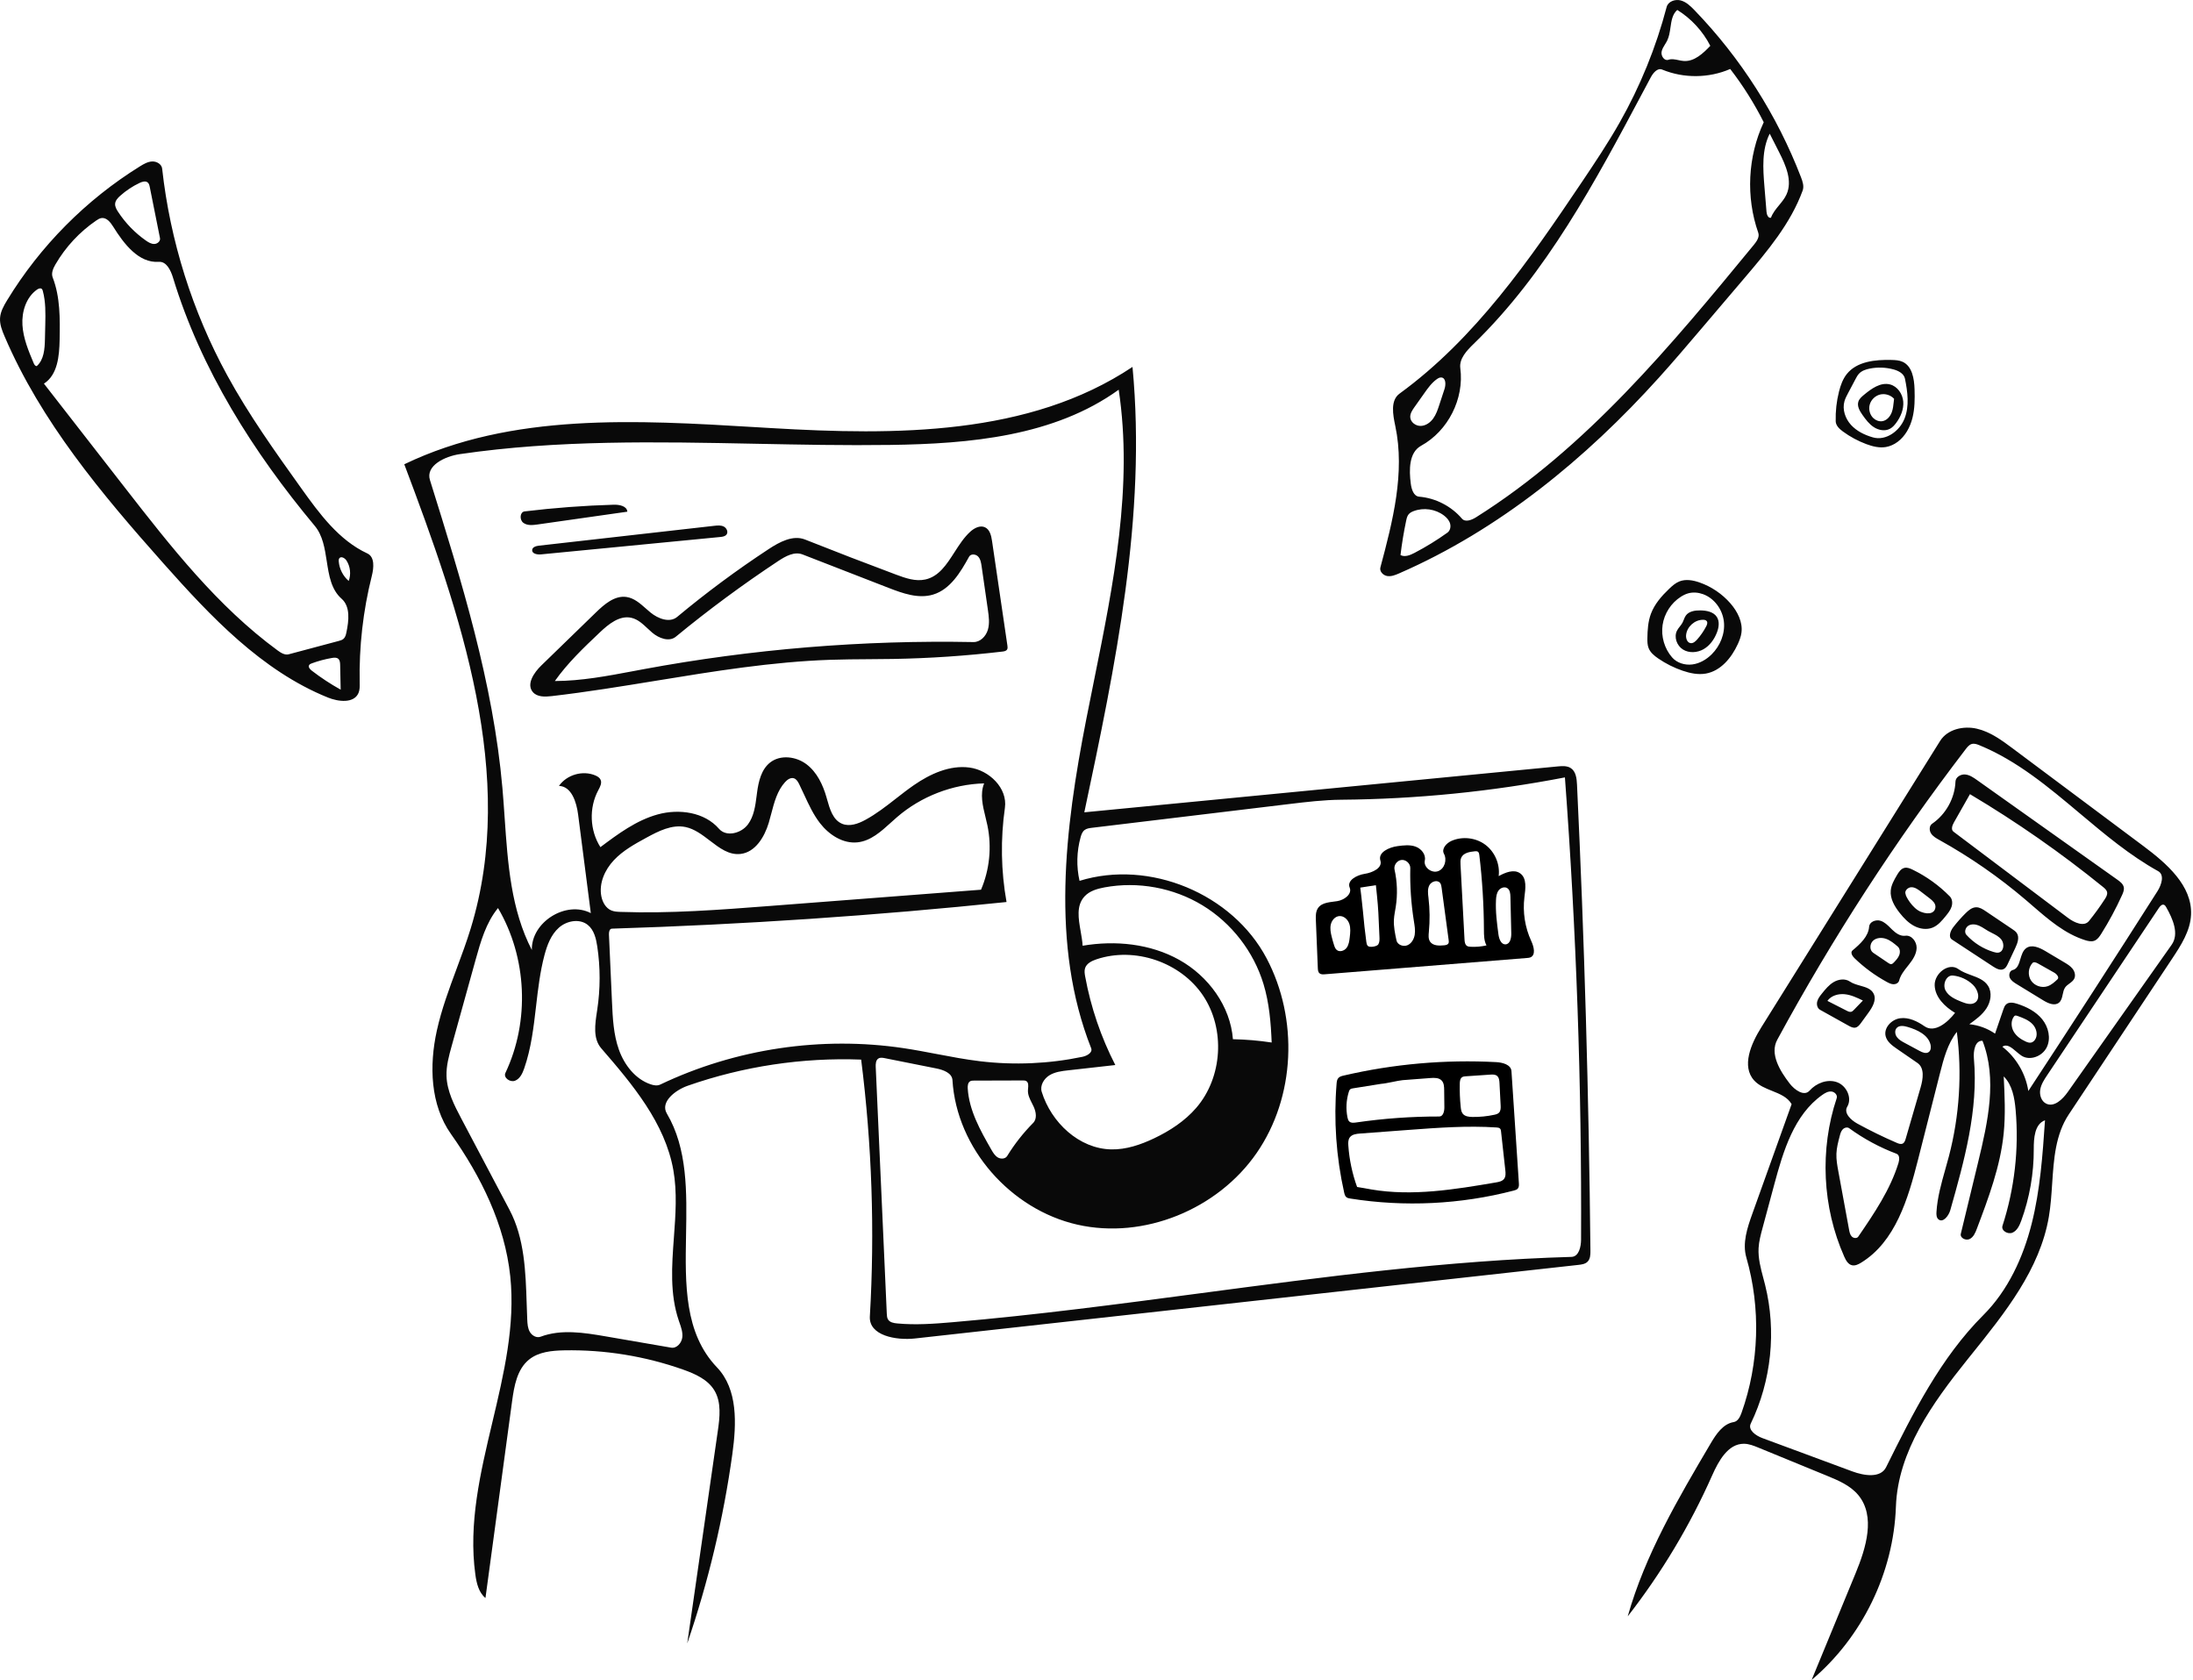 <svg viewBox="0 0 560 429" fill="none" xmlns="http://www.w3.org/2000/svg">
<path fill-rule="evenodd" clip-rule="evenodd" d="M370.69 214.687C373.472 213.483 376.885 213.886 379.31 215.705C381.735 217.524 383.077 220.688 382.699 223.696C384.404 222.775 386.565 221.867 388.156 222.974C389.952 224.223 389.542 226.914 389.272 229.085C388.801 232.879 389.412 236.801 391.016 240.271C391.678 241.705 392.247 243.88 390.778 244.458C390.53 244.556 390.259 244.578 389.993 244.599C372.764 245.988 355.534 247.377 338.304 248.765C337.832 248.803 337.302 248.824 336.945 248.512C336.58 248.195 336.535 247.654 336.515 247.171C336.35 243.118 336.185 239.065 336.019 235.013C335.975 233.926 335.954 232.753 336.568 231.855C337.584 230.369 339.713 230.373 341.491 230.088C343.268 229.804 345.337 228.303 344.653 226.638C343.89 224.781 346.49 223.425 348.474 223.122C350.459 222.82 353.091 221.638 352.49 219.722C351.833 217.63 354.712 216.332 356.886 216.043C358.42 215.839 360.024 215.642 361.479 216.169C362.934 216.695 364.164 218.193 363.836 219.705C363.461 221.436 365.569 223.049 367.232 222.437C368.894 221.826 369.568 219.554 368.726 217.995C368.039 216.722 369.363 215.261 370.69 214.687ZM379.588 241.393C378.943 240.199 378.938 238.776 378.933 237.419C378.905 231.044 378.514 224.672 377.76 218.342C377.722 218.023 377.662 217.666 377.4 217.479C377.175 217.317 376.872 217.336 376.596 217.362C375.249 217.488 373.654 217.785 373.123 219.028C372.896 219.558 372.922 220.158 372.953 220.734C373.295 227.122 373.636 233.511 373.977 239.899C374.009 240.494 374.088 241.177 374.583 241.51C374.852 241.691 375.191 241.725 375.516 241.743C376.88 241.817 378.255 241.699 379.588 241.393ZM356.413 231.571C356.246 232.635 356.012 233.692 355.949 234.767C355.845 236.565 356.223 238.351 356.6 240.112C356.841 241.241 358.3 241.797 359.37 241.361C360.439 240.926 361.085 239.785 361.263 238.644C361.44 237.504 361.232 236.343 361.05 235.203C360.336 230.724 360.027 226.181 360.128 221.647C360.153 220.499 359.034 219.463 357.892 219.576C356.75 219.689 355.856 220.925 356.107 222.045C356.804 225.164 356.908 228.414 356.413 231.571ZM367.745 225.452C367.073 224.573 365.534 225.041 365.009 226.016C364.485 226.991 364.646 228.174 364.776 229.273C365.115 232.144 365.147 235.051 364.872 237.929C364.791 238.777 364.701 239.703 365.169 240.415C365.89 241.51 367.47 241.5 368.775 241.368C369.183 241.326 369.654 241.247 369.859 240.891C370.002 240.644 369.969 240.336 369.93 240.053C369.329 235.588 368.727 231.123 368.126 226.658C368.069 226.235 368.004 225.792 367.745 225.452ZM382.669 227.371C382.163 228.061 382.057 228.96 382.013 229.814C381.862 232.745 382.25 235.674 382.638 238.582C382.79 239.728 383.314 241.201 384.468 241.123C385.637 241.044 385.942 239.48 385.915 238.309C385.843 235.206 385.771 232.103 385.699 229.001C385.68 228.185 385.594 227.24 384.917 226.785C384.207 226.307 383.176 226.681 382.669 227.371ZM347.353 226.638C347.353 226.638 347.866 230.687 348.045 232.75C348.27 235.341 348.556 237.925 348.904 240.502C348.955 240.876 349.022 241.281 349.298 241.539C349.777 241.985 351.623 241.688 351.963 241.129C352.303 240.57 352.284 239.872 352.254 239.218C352.161 237.15 352.067 235.082 351.973 233.014C351.873 230.797 351.346 226.016 351.346 226.016M340.656 241.3C340.804 241.764 340.978 242.249 341.353 242.56C342.085 243.165 343.272 242.79 343.849 242.036C344.426 241.281 344.556 240.287 344.666 239.343C344.802 238.186 344.932 236.982 344.558 235.879C344.183 234.775 343.145 233.804 341.984 233.906C340.916 234.001 340.089 234.976 339.84 236.019C339.59 237.062 339.8 238.156 340.06 239.196C340.236 239.903 340.435 240.605 340.656 241.3Z" fill="black"/>
<path fill-rule="evenodd" clip-rule="evenodd" d="M432.702 2.604C444.496 14.813 453.805 29.413 459.899 45.257C460.317 46.345 460.723 47.553 460.324 48.649C457.25 57.083 451.317 64.115 445.499 70.952L434.348 84.058C430.799 88.229 427.25 92.401 423.581 96.466C404.903 117.168 382.833 135.269 357.271 146.407C356.307 146.827 355.272 147.247 354.233 147.079C353.194 146.911 352.221 145.902 352.493 144.886C355.653 133.072 358.833 120.721 356.298 108.759C355.686 105.873 355.004 102.24 357.388 100.503C376.694 86.446 390.593 66.352 403.913 46.531C407.263 41.547 410.603 36.549 413.567 31.327C418.83 22.055 422.883 12.097 425.591 1.785C425.963 0.37 427.749 -0.267 429.164 0.104C430.58 0.475 431.685 1.551 432.702 2.604ZM424.448 17.766C423.249 17.27 422.144 18.611 421.533 19.755C420.872 20.994 420.212 22.234 419.551 23.476C407.331 46.429 394.924 69.734 376.302 87.813C374.543 89.521 372.576 91.585 372.9 94.016C373.94 101.807 369.78 110.035 362.889 113.818C359.761 115.535 359.798 119.967 360.256 123.506C360.44 124.923 360.975 126.699 362.399 126.819C366.575 127.171 370.582 129.226 373.304 132.413C374.163 133.418 375.791 132.79 376.91 132.086C405.081 114.376 426.727 88.216 447.861 62.514C448.59 61.627 449.366 60.51 448.986 59.427C445.788 50.316 446.3 39.963 450.383 31.213C447.974 26.42 445.103 21.859 441.823 17.615C436.365 19.984 429.946 20.04 424.448 17.766ZM357.628 141.728C358.739 142.31 360.084 141.757 361.196 141.177C364.118 139.652 366.932 137.92 369.611 136C370.319 135.493 370.53 134.48 370.28 133.645C370.03 132.811 369.403 132.139 368.709 131.612C366.543 129.968 363.515 129.536 360.975 130.508C360.506 130.687 360.04 130.922 359.717 131.306C359.338 131.756 359.2 132.356 359.078 132.931C358.464 135.84 357.98 138.776 357.628 141.728ZM436.74 11.699C434.826 7.957 431.874 4.751 428.301 2.536C427.058 3.632 426.816 5.297 426.57 6.994V6.994C426.401 8.159 426.23 9.339 425.731 10.361C425.569 10.693 425.37 11.012 425.172 11.329C424.795 11.934 424.42 12.536 424.298 13.23C424.114 14.289 425.01 15.618 426.027 15.268C426.853 14.983 427.719 15.166 428.593 15.35C429.054 15.448 429.517 15.546 429.977 15.575C432.66 15.748 434.886 13.646 436.74 11.699ZM451.911 34.132C449.861 38.211 450.185 43.028 450.558 47.578L451.093 54.103C451.152 54.821 451.542 55.789 452.234 55.59C452.663 54.389 453.481 53.397 454.301 52.403C455.019 51.533 455.738 50.662 456.2 49.645C457.766 46.204 456.028 42.238 454.316 38.867L451.911 34.132ZM360.12 106.555C360.206 107.831 361.532 108.787 362.81 108.751C364.089 108.715 365.24 107.888 365.987 106.849C366.735 105.811 367.145 104.574 367.544 103.359L368.862 99.346C369.23 98.227 369.252 96.516 368.082 96.384C367.66 96.337 367.256 96.561 366.91 96.807C365.598 97.739 364.643 99.079 363.713 100.392L361.18 103.97C360.631 104.746 360.057 105.606 360.12 106.555ZM58.026 95.843C49.128 79.55 43.447 61.508 41.406 43.057C41.28 41.922 40.029 41.187 38.888 41.227C37.748 41.266 36.712 41.869 35.742 42.47C21.967 51.011 10.242 62.831 1.814 76.674C0.961 78.075 0.12 79.563 0.012 81.2C-0.094 82.807 0.52 84.365 1.152 85.846C10.449 107.628 25.953 126.103 41.691 143.8C53.812 157.431 66.788 171.228 83.69 178.089C86.421 179.198 90.389 179.65 91.547 176.939C91.884 176.15 91.866 175.263 91.849 174.404L91.848 174.372C91.662 165.181 92.706 155.967 94.945 147.051C95.463 144.989 95.732 142.207 93.802 141.312C86.545 137.949 81.572 131.168 76.921 124.661C70.237 115.31 63.536 105.93 58.026 95.843ZM73.735 167.06C72.735 167.327 71.737 166.696 70.902 166.085C55.52 154.814 43.599 139.56 31.887 124.512L11.218 97.954C14.707 95.732 15.149 90.904 15.226 86.769C15.324 81.393 15.396 75.858 13.455 70.845C13.023 69.73 13.585 68.495 14.187 67.463C16.767 63.035 20.346 59.192 24.58 56.304C24.99 56.024 25.424 55.746 25.915 55.677C27.212 55.494 28.207 56.755 28.9 57.866C31.636 62.254 35.397 67.217 40.556 66.856C42.52 66.718 43.61 69.032 44.183 70.916C51.309 94.344 64.689 115.475 80.38 134.275C82.419 136.718 82.93 140.015 83.437 143.283C84.002 146.926 84.562 150.532 87.227 152.875C89.503 154.875 89.081 158.467 88.467 161.434C88.341 162.041 88.191 162.692 87.73 163.106C87.388 163.414 86.925 163.542 86.48 163.661L73.735 167.06ZM37.268 61.429C34.446 59.457 32.008 56.937 30.131 54.052C29.725 53.428 29.331 52.728 29.402 51.987C29.48 51.181 30.086 50.536 30.689 49.996C32.179 48.663 33.863 47.546 35.671 46.693C36.333 46.381 37.188 46.127 37.739 46.61C38.062 46.895 38.165 47.349 38.249 47.772L40.855 60.807C41.01 61.578 40.201 62.272 39.416 62.294C38.63 62.317 37.912 61.879 37.268 61.429ZM11.475 86.641C11.42 89.093 11.233 91.844 9.395 93.468C9.011 93.514 8.755 93.092 8.605 92.735C7.281 89.601 5.939 86.392 5.73 82.996C5.522 79.601 6.66 75.924 9.435 73.955C9.81 73.689 10.361 73.469 10.692 73.788C10.825 73.917 10.882 74.103 10.931 74.282C11.685 77.053 11.626 79.972 11.561 82.844L11.475 86.641ZM86.356 168.196C86.802 168.561 86.849 169.213 86.861 169.789L86.993 176.091C84.408 174.658 81.931 173.029 79.591 171.223C79.148 170.88 78.66 170.326 78.932 169.836C79.067 169.593 79.347 169.476 79.608 169.379C81.28 168.763 83.01 168.3 84.767 167.999C85.311 167.906 85.929 167.847 86.356 168.196ZM86.505 143.372C86.481 143.087 86.481 142.777 86.65 142.547C87.097 141.94 88.066 142.489 88.475 143.122C89.461 144.645 89.679 146.64 89.045 148.34C87.596 147.098 86.663 145.273 86.505 143.372ZM471.582 95.518C474.159 92.273 478.856 91.806 482.998 91.907C483.966 91.931 484.962 91.978 485.843 92.379C488.294 93.496 488.814 96.699 488.897 99.391C488.972 101.84 488.958 104.321 488.363 106.699C487.768 109.076 486.536 111.366 484.567 112.825C483.682 113.481 482.656 113.958 481.569 114.14C479.891 114.422 478.173 113.99 476.577 113.397C474.451 112.605 472.435 111.519 470.605 110.178C469.711 109.523 468.788 108.666 468.759 107.558C468.693 105.003 468.979 102.439 469.607 99.962C470.008 98.379 470.566 96.797 471.582 95.518ZM478.264 111.68C481.572 112.63 485.091 110.07 486.345 106.865C487.598 103.659 487.134 100.059 486.445 96.687C486.181 95.392 484.797 94.669 483.522 94.323C481.548 93.787 479.449 93.716 477.442 94.117C476.446 94.316 475.427 94.657 474.728 95.395C474.346 95.797 474.083 96.293 473.824 96.783L471.886 100.446C471.545 101.09 471.202 101.74 471.001 102.441C470.402 104.537 471.194 106.865 472.657 108.48C474.121 110.096 476.168 111.079 478.264 111.68ZM433.984 148.718C437.018 149.777 439.768 151.639 441.877 154.063C443.69 156.146 445.071 158.851 444.69 161.586C444.55 162.59 444.18 163.548 443.757 164.469C442.157 167.96 439.404 171.305 435.624 171.981C433.642 172.336 431.597 171.911 429.69 171.262C427.485 170.512 425.382 169.459 423.46 168.143C422.44 167.445 421.427 166.617 420.98 165.465C420.672 164.671 420.662 163.796 420.674 162.945C420.702 160.839 420.842 158.697 421.576 156.723C422.505 154.225 424.323 152.163 426.251 150.323C427.026 149.583 427.848 148.853 428.844 148.457C430.473 147.808 432.328 148.141 433.984 148.718ZM437.086 167.077C439.278 164.907 440.554 161.762 440.207 158.697C439.859 155.633 437.785 152.757 434.884 151.71C433.678 151.275 432.341 151.154 431.106 151.496C430.439 151.68 429.814 151.994 429.231 152.365C426.733 153.954 424.98 156.663 424.554 159.592C424.129 162.521 425.038 165.617 426.98 167.851C428.223 169.281 430.253 169.894 432.133 169.657C434.013 169.419 435.739 168.41 437.086 167.077ZM160.197 130.651C160.095 129.206 158.163 128.827 156.715 128.87C149.113 129.093 141.521 129.663 133.97 130.576C132.729 130.726 132.629 132.726 133.625 133.481C134.62 134.237 136.006 134.096 137.243 133.92L160.197 130.651ZM135.894 140.423C135.96 139.679 136.895 139.409 137.637 139.325L182.415 134.254C183.225 134.163 184.088 134.08 184.817 134.444C185.545 134.809 186.015 135.807 185.539 136.468C185.188 136.956 184.516 137.055 183.918 137.113L138.118 141.557C137.166 141.65 135.811 141.376 135.894 140.423ZM236.28 147.965C233.774 148.516 231.203 147.612 228.801 146.714C221.032 143.81 213.293 140.827 205.586 137.764C202.475 136.527 199.061 138.379 196.263 140.217C188.165 145.537 180.369 151.315 172.923 157.515C171.011 159.107 168.068 157.99 166.139 156.417C165.732 156.084 165.33 155.73 164.927 155.374C163.425 154.046 161.903 152.701 159.96 152.426C156.973 152.002 154.346 154.266 152.182 156.368L138.224 169.923C136.347 171.746 134.372 174.665 136.042 176.679C137.144 178.008 139.168 177.94 140.883 177.741C149.837 176.703 158.746 175.248 167.653 173.793L167.654 173.793L167.654 173.793C182.375 171.388 197.087 168.985 211.976 168.47C215.275 168.356 218.577 168.335 221.878 168.314C223.945 168.301 226.013 168.288 228.08 168.252C237.403 168.089 246.718 167.461 255.978 166.37C256.426 166.317 256.936 166.225 257.168 165.839C257.343 165.547 257.3 165.179 257.25 164.842L253.327 138.153C253.128 136.797 252.78 135.23 251.541 134.644C250.289 134.052 248.814 134.815 247.786 135.743C246.178 137.196 244.939 139.125 243.717 141.028C241.712 144.15 239.753 147.202 236.28 147.965ZM172.581 162.569C180.959 155.681 189.693 149.228 198.739 143.245C200.597 142.016 202.854 140.758 204.93 141.565L226.864 150.088C230.525 151.511 234.529 152.952 238.287 151.812C242.656 150.486 245.268 146.139 247.468 142.138C247.896 141.36 249.14 141.45 249.757 142.089C250.373 142.728 250.529 143.669 250.656 144.548L252.261 155.678C252.508 157.387 252.75 159.16 252.256 160.815C251.762 162.469 250.312 163.972 248.585 163.939C220.351 163.393 192.062 165.722 164.297 170.875C163.44 171.034 162.584 171.196 161.727 171.358L161.725 171.358L161.724 171.358L161.723 171.359L161.721 171.359L161.72 171.359L161.718 171.359L161.717 171.36L161.716 171.36C155.083 172.612 148.425 173.869 141.684 173.892C144.939 169.281 149.064 165.365 153.16 161.483C155.408 159.351 158.22 157.051 161.239 157.749C162.87 158.125 164.12 159.297 165.364 160.462C165.763 160.836 166.162 161.209 166.572 161.555C168.26 162.981 170.875 163.972 172.581 162.569ZM534.806 240.207C534.057 240.486 533.221 240.295 532.459 240.056C527.296 238.433 523.103 234.803 518.982 231.236C518.424 230.752 517.867 230.27 517.31 229.795C510.481 223.97 503.071 218.829 495.225 214.471C494.427 214.028 493.59 213.561 493.101 212.79C492.612 212.019 492.627 210.845 493.381 210.33C496.899 207.928 499.181 203.806 499.348 199.549C499.393 198.415 500.675 197.659 501.806 197.749C502.938 197.84 503.925 198.52 504.85 199.177L540.702 224.627C541.399 225.122 542.151 225.696 542.322 226.535C542.461 227.219 542.175 227.912 541.886 228.548C540.34 231.96 538.562 235.266 536.568 238.437C536.116 239.155 535.601 239.911 534.806 240.207ZM498.939 210.017C498.517 210.76 498.153 211.835 498.835 212.349L528.091 234.377C529.693 235.584 532.183 236.714 533.445 235.155C534.893 233.365 536.246 231.497 537.496 229.563C537.838 229.034 538.187 228.429 538.063 227.811C537.951 227.247 537.477 226.837 537.03 226.475C526.293 217.769 514.925 209.842 503.045 202.777L498.939 210.017ZM484.379 223.487C484.852 222.677 485.425 221.79 486.341 221.591C487.043 221.439 487.756 221.74 488.402 222.053C491.925 223.764 495.151 226.083 497.896 228.876C498.556 229.548 498.638 230.63 498.344 231.525C498.05 232.421 497.444 233.174 496.851 233.906C495.896 235.081 494.879 236.305 493.471 236.863C491.951 237.465 490.183 237.174 488.743 236.399C487.304 235.624 486.149 234.412 485.131 233.133C483.803 231.465 482.614 229.464 482.82 227.341C482.955 225.951 483.675 224.695 484.379 223.487ZM490.54 232.828C492.756 233.689 494.173 233.006 494.232 231.553C494.268 230.637 493.468 229.931 492.741 229.371L490.54 227.678C489.813 227.119 489.011 226.533 488.094 226.539C487.176 226.545 486.242 227.491 486.618 228.328C486.561 228.732 488.325 231.966 490.54 232.828ZM481.796 250.714C482.336 251.009 482.909 251.299 483.525 251.312C484.14 251.325 484.808 250.976 484.959 250.379C485.314 248.977 486.242 247.815 487.149 246.678C487.249 246.554 487.347 246.43 487.445 246.306C488.44 245.048 489.399 243.622 489.426 242.019C489.452 240.415 488.124 238.706 486.536 238.925C485.284 239.097 484.119 238.277 483.21 237.399C483.065 237.259 482.922 237.116 482.777 236.972C482.016 236.213 481.243 235.442 480.233 235.112C479.032 234.721 477.395 235.344 477.3 236.604C477.108 239.141 474.999 241.052 473.043 242.68C472.457 243.167 472.986 244.102 473.534 244.631C476 247.015 478.787 249.066 481.796 250.714ZM482.187 245.878L478.333 243.272C477.354 242.609 477.432 240.985 478.306 240.188C479.179 239.39 480.537 239.329 481.65 239.728C482.764 240.128 483.69 240.911 484.59 241.679C485.185 242.187 485.268 243.112 484.995 243.846C484.723 244.58 484.168 245.168 483.627 245.735C483.442 245.929 483.235 246.134 482.97 246.168C482.687 246.205 482.423 246.038 482.187 245.878ZM512.734 246.05L514.618 242.047C515.195 240.821 515.754 239.304 514.975 238.196C514.705 237.811 514.306 237.539 513.916 237.277L507.061 232.657C506.322 232.159 505.52 231.641 504.629 231.655C503.573 231.672 502.688 232.426 501.937 233.17C500.814 234.283 499.764 235.471 498.795 236.722C498.058 237.675 497.453 239.242 498.46 239.902L508.949 246.785C509.777 247.328 510.828 247.886 511.697 247.413C512.208 247.135 512.487 246.576 512.734 246.05ZM510.41 243.216C509.969 243.317 509.509 243.205 509.076 243.075C506.428 242.277 504.004 240.749 502.142 238.704C501.523 238.023 501.873 236.822 502.66 236.345C503.447 235.868 504.47 235.978 505.318 236.334C505.866 236.564 506.367 236.884 506.869 237.205C507.144 237.381 507.419 237.557 507.702 237.718C508.007 237.892 508.325 238.051 508.642 238.21C509.543 238.662 510.446 239.114 511.061 239.896C511.892 240.953 511.72 242.915 510.41 243.216ZM513.952 247.687C515.161 247.4 515.53 246.168 515.914 244.886C516.232 243.828 516.559 242.736 517.378 242.116C518.788 241.05 520.786 241.941 522.305 242.845L527.137 245.72C527.907 246.178 528.695 246.652 529.248 247.357C529.8 248.063 530.071 249.062 529.685 249.871C529.427 250.41 528.94 250.768 528.449 251.129C528.046 251.424 527.641 251.721 527.358 252.122C526.995 252.637 526.86 253.282 526.726 253.92C526.559 254.72 526.393 255.507 525.783 256.01C524.671 256.927 523.017 256.192 521.787 255.441L514.979 251.281C514.293 250.861 513.569 250.401 513.231 249.67C512.894 248.939 513.169 247.874 513.952 247.687ZM522.877 251.818C523.852 251.485 524.635 250.762 525.387 250.059C525.932 249.549 525.203 248.709 524.553 248.343L520.382 245.995C519.947 245.75 519.341 245.526 519.004 245.894C517.918 247.08 517.76 249.014 518.64 250.36C519.52 251.706 521.355 252.338 522.877 251.818ZM475.024 251.673C474.09 251.409 473.14 251.141 472.377 250.621C471.193 249.814 469.544 250.009 468.301 250.723C467.058 251.437 466.131 252.581 465.234 253.699C464.737 254.32 464.225 254.967 464.035 255.739C463.845 256.511 464.072 257.448 464.767 257.835L472.04 261.889C472.591 262.196 473.206 262.513 473.821 262.377C474.434 262.241 474.857 261.696 475.226 261.188L477.097 258.613C478.139 257.18 479.227 255.353 478.466 253.753C477.855 252.471 476.459 252.078 475.024 251.673ZM472.721 258.342C472.341 258.443 471.95 258.26 471.599 258.081L466.644 255.559C467.597 254.211 469.409 253.694 471.052 253.857C472.695 254.02 474.22 254.751 475.706 255.47L473.429 257.834C473.225 258.046 473.006 258.267 472.721 258.342ZM438.395 157.51C439.162 158.679 438.922 160.242 438.413 161.545C437.742 163.263 436.609 164.854 435.007 165.767C433.406 166.681 431.302 166.815 429.742 165.833C428.181 164.851 427.398 162.667 428.234 161.024C428.428 160.644 428.691 160.308 428.955 159.971C429.208 159.649 429.46 159.326 429.652 158.966C429.777 158.728 429.875 158.477 429.973 158.225C430.114 157.863 430.255 157.501 430.478 157.184C431.272 156.06 432.837 155.839 434.214 155.858C435.776 155.88 437.538 156.203 438.395 157.51ZM434.909 158.253C432.772 158.226 430.768 160.017 430.557 162.143C430.47 163.012 430.839 164.093 431.704 164.212C432.352 164.302 432.921 163.801 433.356 163.313C434.278 162.28 435.07 161.131 435.707 159.902C435.92 159.49 436.109 158.961 435.828 158.591C435.623 158.322 435.247 158.257 434.909 158.253ZM486.009 102.529C485.844 100.572 484.535 98.648 482.634 98.158C480.219 97.535 477.878 99.236 475.961 100.831C475.394 101.303 474.802 101.81 474.562 102.508C474.154 103.691 474.887 104.938 475.61 105.961C476.437 107.132 477.32 108.309 478.527 109.083C479.733 109.857 481.342 110.157 482.608 109.485C483.253 109.142 483.756 108.582 484.192 107.996C485.364 106.421 486.173 104.485 486.009 102.529ZM480.653 107.544C479.835 107.667 478.986 107.336 478.383 106.769C477.48 105.919 477.122 104.553 477.438 103.354C477.77 102.091 478.83 101.049 480.097 100.737C481.365 100.426 482.787 100.859 483.666 101.824C483.633 102.087 483.606 102.351 483.578 102.616L483.578 102.617C483.485 103.516 483.392 104.417 483.08 105.262C482.677 106.356 481.806 107.371 480.653 107.544ZM415.65 412.708C420.103 396.956 428.509 382.66 436.829 368.563C438.235 366.18 439.978 363.556 442.708 363.104C443.784 362.926 444.352 361.756 444.718 360.729C449.231 348.071 449.666 333.995 445.943 321.084C444.881 317.398 446.189 313.491 447.483 309.88L457.504 281.927C456.462 280.124 454.491 279.332 452.495 278.53C450.825 277.859 449.137 277.18 447.959 275.897C444.633 272.272 447.142 266.507 449.748 262.334L495.422 189.187C497.287 186.2 501.38 185.264 504.811 186.06C508.242 186.856 511.172 189.015 513.993 191.122L547.305 216.003C553.264 220.454 559.843 226.14 559.5 233.571C559.31 237.683 556.957 241.337 554.681 244.767L528.281 284.548C524.867 289.692 524.453 295.946 524.037 302.229V302.229C523.849 305.07 523.661 307.917 523.194 310.67C520.918 324.102 511.973 335.225 503.403 345.882L502.868 346.547C502.705 346.75 502.542 346.953 502.38 347.155C493.51 358.202 484.636 370.537 484.137 384.695C483.543 401.569 475.527 418.049 462.618 428.934L473.851 401.683C476.522 395.203 478.996 387.14 474.526 381.741C472.503 379.299 469.446 378.006 466.511 376.802L449.066 369.645C447.863 369.151 446.623 368.65 445.323 368.642C441.27 368.617 438.859 373.013 437.216 376.718C431.531 389.534 424.27 401.65 415.65 412.708ZM473.013 375.7C476.004 376.808 480.216 377.48 481.633 374.623C488.493 360.794 495.542 346.699 506.462 335.787C512.756 329.498 516.614 321.106 518.797 312.481C520.98 303.855 521.598 294.922 522.207 286.045C519.557 287.01 519.327 290.586 519.338 293.406C519.363 299.622 518.276 305.842 516.144 311.682C515.698 312.904 515.099 314.225 513.904 314.74C512.71 315.256 510.95 314.22 511.351 312.983C514.433 303.483 515.581 293.362 514.707 283.413C514.435 280.329 513.861 277.029 511.668 274.843C511.906 279.714 512.143 284.606 511.65 289.457C510.796 297.849 507.787 305.851 504.804 313.743C504.417 314.767 503.949 315.884 502.965 316.366C501.981 316.847 500.454 316.084 500.711 315.02L505.178 296.555C507.634 286.403 510.049 275.483 506.247 265.754C504.332 265.626 503.881 268.363 504.052 270.275C505.223 283.367 501.604 296.362 498.02 309.009C497.602 310.485 496.121 312.332 494.971 311.316C494.475 310.878 494.452 310.124 494.492 309.463C494.718 305.744 495.738 302.144 496.756 298.547C497.072 297.431 497.388 296.315 497.68 295.196C500.373 284.882 501.06 274.048 499.691 263.477C497.332 266.501 496.331 270.336 495.386 274.054L489.78 296.122C487.245 306.098 484.007 317.065 475.22 322.424C474.519 322.851 473.708 323.247 472.91 323.058C471.919 322.823 471.357 321.799 470.944 320.868C465.335 308.235 464.634 293.497 469.019 280.389C469.285 279.593 468.476 278.762 467.64 278.696C466.804 278.631 466.021 279.086 465.335 279.57C458.14 284.647 455.384 293.844 453.095 302.347L450.052 313.654C449.608 315.305 449.161 316.972 449.068 318.68C448.927 321.275 449.604 323.815 450.279 326.341C450.435 326.926 450.591 327.511 450.737 328.095C453.664 339.842 452.341 352.601 447.067 363.497C446.29 365.104 448.343 366.565 450.017 367.185L473.013 375.7ZM484.38 267.791C483.181 266.965 481.895 266.021 481.524 264.612C480.955 262.452 483.013 260.282 485.228 259.991C487.443 259.7 489.61 260.77 491.446 262.043C494.032 263.836 497.304 261.102 499.24 258.621C496.628 257.058 494.137 254.633 494.034 251.591C493.931 248.55 497.629 245.653 500.09 247.443C501.046 248.137 502.201 248.562 503.343 248.983C505.055 249.612 506.738 250.232 507.677 251.731C508.745 253.436 508.365 255.741 507.278 257.434C506.191 259.127 504.518 260.342 502.884 261.516C505.229 261.749 507.512 262.585 509.452 263.922L511.567 257.76C511.731 257.282 511.909 256.782 512.285 256.445C513.01 255.794 514.138 255.995 515.066 256.29C517.501 257.063 519.889 258.269 521.496 260.255C523.103 262.241 523.773 265.125 522.65 267.42C521.527 269.714 518.358 270.938 516.21 269.554C515.765 269.267 515.317 268.884 514.869 268.5C513.672 267.474 512.475 266.449 511.32 267.27C514.848 270.017 517.272 274.145 517.952 278.565C529.059 261.645 540.048 244.647 550.916 227.572C551.954 225.942 552.791 223.373 551.101 222.436C543.883 218.432 537.504 213.069 531.139 207.72C523.106 200.967 515.097 194.234 505.457 190.281C504.845 190.03 504.176 189.787 503.537 189.956C502.866 190.133 502.395 190.716 501.973 191.266C484.023 214.695 467.912 239.534 453.839 265.479C451.876 269.098 454.504 273.413 457.018 276.674C458.274 278.304 460.698 280.025 462.068 278.49C463.794 276.555 466.624 275.449 469.069 276.313C471.514 277.177 473.035 280.357 471.706 282.583C470.744 284.193 472.627 285.983 474.271 286.884C477.558 288.684 480.929 290.33 484.37 291.813C484.848 292.019 485.405 292.222 485.871 291.988C486.314 291.766 486.494 291.238 486.633 290.761L490.445 277.645C491.072 275.488 491.491 272.688 489.641 271.414L484.38 267.791ZM552.572 231.023C552.066 230.849 551.604 231.356 551.307 231.8L522.764 274.526C521.996 275.675 521.21 276.871 520.986 278.235C520.762 279.598 521.263 281.184 522.504 281.792C524.56 282.797 526.71 280.684 528.029 278.814L554.549 241.229C556.518 238.438 554.851 234.623 553.166 231.652C553.02 231.395 552.851 231.118 552.572 231.023ZM472.211 288.076C471.708 287.71 470.957 287.929 470.536 288.386C470.116 288.844 469.944 289.47 469.785 290.071C469.396 291.551 469.003 293.045 468.945 294.574C468.888 296.103 469.165 297.622 469.442 299.127L472.175 313.984C472.29 314.607 472.424 315.269 472.866 315.723C473.308 316.177 474.168 316.275 474.526 315.753C478.571 309.836 482.674 303.804 484.79 296.956C485.053 296.105 485.129 294.908 484.295 294.594C479.999 292.977 475.922 290.778 472.211 288.076ZM503.775 251.418C502.405 250.113 500.594 249.28 498.712 249.088C496.996 248.913 496.006 251.323 496.789 252.86C497.573 254.396 499.303 255.158 500.904 255.8C502.034 256.253 503.405 256.68 504.39 255.964C505.806 254.936 505.042 252.625 503.775 251.418ZM492.507 268.635C493.065 268.237 493.138 267.425 492.982 266.758C492.393 264.243 489.635 262.958 487.159 262.221C486.202 261.936 485.011 261.738 484.335 262.475C483.772 263.09 483.892 264.108 484.378 264.786C484.864 265.464 485.625 265.882 486.359 266.278L490.183 268.337C490.91 268.729 491.834 269.113 492.507 268.635ZM514.265 259.571C513.455 260.655 513.538 262.231 514.214 263.403C514.889 264.576 516.059 265.39 517.293 265.944C517.716 266.134 518.181 266.301 518.635 266.211C519.027 266.133 519.362 265.869 519.601 265.55C520.484 264.369 520.055 262.591 519.043 261.519C518.031 260.447 516.591 259.91 515.205 259.407C514.966 259.321 514.688 259.237 514.469 259.368C514.449 259.38 514.43 259.393 514.412 259.408C514.356 259.454 514.309 259.512 514.265 259.571ZM130.758 357.837C131.287 353.924 132.029 349.618 135.103 347.14C137.555 345.164 140.92 344.849 144.068 344.788C154.38 344.59 164.726 346.265 174.449 349.706C177.525 350.795 180.744 352.229 182.426 355.025C184.246 358.052 183.803 361.869 183.299 365.366L175.49 419.618C180.875 403.906 184.741 387.675 187.016 371.223C188.078 363.547 188.448 354.74 183.091 349.142C174.729 340.402 174.957 327.954 175.189 315.297C175.389 304.373 175.592 293.293 170.278 284.308C168.545 281.376 172.41 278.35 175.625 277.224C189.795 272.262 204.9 269.986 219.904 270.551C222.654 292.279 223.398 314.261 222.123 336.125C221.838 341.029 228.792 342.294 233.674 341.753L403.037 322.972C403.884 322.879 404.801 322.752 405.401 322.148C406.103 321.442 406.138 320.332 406.128 319.337C405.728 279.656 404.586 239.982 402.702 200.343C402.629 198.796 402.432 197.019 401.152 196.148C400.191 195.495 398.928 195.582 397.772 195.694L276.887 207.412C284.829 169.958 292.815 131.8 289.193 93.685C262.767 111.304 228.668 111.172 196.962 109.306C195.644 109.229 194.323 109.15 193 109.071C162.488 107.247 130.668 105.345 103.237 118.544C117.6 156.626 132.128 198.193 120.189 237.102C119.132 240.545 117.876 243.926 116.619 247.306C114.683 252.517 112.747 257.725 111.55 263.146C109.577 272.083 109.874 282.089 115.163 289.558C122.821 300.374 128.908 312.673 130.296 325.853C131.613 338.36 128.67 350.765 125.729 363.155C122.657 376.101 119.589 389.032 121.388 402.049C121.693 404.251 122.243 406.62 123.967 408.023L130.758 357.837ZM142.74 200.666C145.943 200.779 147.216 204.8 147.626 207.979L150.868 233.148C144.537 229.865 135.63 235.437 135.812 242.566C130.477 232.268 129.666 220.467 128.864 208.785C128.689 206.243 128.515 203.707 128.295 201.194C125.939 174.317 117.839 148.32 109.789 122.568C108.641 118.896 113.599 116.515 117.406 115.957C142.385 112.295 167.666 112.8 192.959 113.306C204.424 113.536 215.891 113.765 227.333 113.606C247.665 113.324 269.178 111.4 285.671 99.506C289.378 124.218 284.34 149.151 279.365 173.769C278.692 177.099 278.02 180.424 277.371 183.741C271.926 211.582 268.22 241.259 278.638 267.645C279.077 268.757 277.58 269.595 276.41 269.839C267.841 271.627 258.982 272.012 250.29 270.974C246.562 270.529 242.873 269.826 239.183 269.123C236.404 268.593 233.625 268.063 230.829 267.644C209.776 264.485 187.802 267.763 168.589 276.93C167.818 277.298 166.903 277.126 166.096 276.847C162.205 275.5 159.429 271.905 158.044 268.027C156.659 264.149 156.461 259.963 156.276 255.85L155.501 238.597C155.473 237.977 155.636 237.135 156.256 237.116C189.913 236.064 223.532 233.795 257.026 230.315C255.609 222.39 255.469 214.239 256.611 206.27C257.332 201.24 252.601 196.653 247.564 195.98C242.527 195.307 237.546 197.589 233.363 200.475C231.799 201.555 230.296 202.728 228.795 203.901C226.283 205.862 223.773 207.822 220.978 209.34C219.149 210.334 216.949 211.136 215.028 210.333C212.678 209.351 211.89 206.554 211.186 204.058C211.142 203.901 211.098 203.745 211.054 203.591C210.137 200.376 208.624 197.177 205.961 195.155C203.299 193.133 199.282 192.629 196.654 194.696C194.407 196.463 193.697 199.522 193.32 202.356C193.287 202.608 193.254 202.861 193.222 203.115C192.888 205.72 192.543 208.413 190.988 210.502C189.282 212.795 185.474 213.778 183.602 211.617C179.901 207.345 173.406 206.449 167.956 207.948C162.506 209.448 157.842 212.911 153.32 216.303C150.592 212.034 150.367 206.285 152.751 201.816L152.791 201.741C153.24 200.902 153.755 199.939 153.358 199.084C153.113 198.555 152.571 198.23 152.035 198C148.828 196.625 144.731 197.8 142.74 200.666ZM239.111 272.813C240.904 273.171 243.108 273.97 243.219 275.795C244.276 293.201 258.109 308.842 275.116 312.695C292.123 316.547 310.972 308.757 320.888 294.413C330.805 280.069 331.581 260.143 323.45 244.717C314.729 228.173 293.537 219.388 275.669 224.909C274.84 221.253 274.934 217.392 275.938 213.781C276.125 213.11 276.368 212.409 276.909 211.971C277.438 211.543 278.153 211.446 278.828 211.365L329.16 205.303C333.585 204.77 338.022 204.236 342.478 204.199C361.644 204.041 380.795 202.13 399.614 198.497C402.538 237.763 403.914 277.144 403.738 316.518C403.73 318.386 403.161 320.868 401.294 320.923C369.617 321.846 338.19 326.012 306.75 330.181C285.627 332.981 264.499 335.783 243.286 337.601C238.557 338.007 233.797 338.363 229.072 337.913C228.216 337.831 227.25 337.657 226.785 336.933C226.504 336.497 226.473 335.951 226.449 335.433L223.625 272.455C223.588 271.641 223.638 270.66 224.342 270.251C224.809 269.98 225.394 270.078 225.923 270.183L239.111 272.813ZM152.447 258.233C151.946 261.503 151.383 265.183 153.526 267.658C161.519 276.889 169.823 286.752 171.947 298.776C172.939 304.391 172.513 310.17 172.089 315.926C171.554 323.176 171.022 330.388 173.331 337.189C173.391 337.367 173.453 337.544 173.516 337.723C173.94 338.935 174.372 340.171 174.235 341.437C174.077 342.889 172.817 344.349 171.378 344.101L154.668 341.219C149.134 340.265 143.288 339.336 138.032 341.312C137.015 341.694 135.845 341.023 135.301 340.084C134.756 339.145 134.685 338.014 134.637 336.93C134.58 335.621 134.538 334.302 134.495 332.979C134.225 324.661 133.95 316.186 130.1 308.898L117.815 285.643C116.001 282.21 114.145 278.623 114.02 274.743C113.937 272.151 114.636 269.606 115.33 267.108L121.458 245.032C122.748 240.384 124.113 235.589 127.169 231.857C134.592 244.45 135.325 260.743 129.062 273.952C128.482 275.174 130.252 276.432 131.514 275.945C132.775 275.458 133.416 274.076 133.861 272.798C135.642 267.683 136.267 262.29 136.892 256.89C137.399 252.52 137.905 248.145 139.026 243.908C139.712 241.313 140.703 238.663 142.707 236.877C144.711 235.09 147.98 234.479 150.08 236.151C151.688 237.431 152.21 239.618 152.516 241.65C153.322 247.011 153.319 252.493 152.505 257.852C152.486 257.978 152.466 258.105 152.447 258.233ZM181.279 214.65C183.742 216.535 186.154 218.382 189.11 218.04C192.866 217.605 195.207 213.738 196.298 210.118C196.537 209.325 196.749 208.514 196.962 207.701C197.722 204.801 198.488 201.877 200.478 199.694C201.056 199.06 201.889 198.47 202.711 198.718C203.376 198.92 203.764 199.594 204.073 200.217C204.511 201.099 204.926 201.997 205.34 202.895C206.51 205.427 207.679 207.96 209.377 210.161C211.677 213.141 215.255 215.486 218.997 215.075C222.343 214.709 224.958 212.339 227.506 210.03C228.029 209.556 228.548 209.085 229.071 208.634C235.209 203.341 243.203 200.245 251.305 200.022C250.212 202.753 250.941 205.732 251.656 208.655C251.828 209.359 251.999 210.059 252.144 210.753C253.288 216.221 252.71 222.036 250.512 227.172L196.398 231.338C183.765 232.31 171.1 233.284 158.438 232.838C157.638 232.81 156.818 232.772 156.082 232.457C154.692 231.862 153.866 230.379 153.567 228.897C152.897 225.574 154.429 222.114 156.749 219.643C159.069 217.172 162.099 215.508 165.075 213.885C168.172 212.196 171.61 210.451 175.063 211.172C177.361 211.652 179.336 213.163 181.279 214.65ZM283.75 293.478C275.552 293.309 268.449 286.62 266.015 278.79C265.518 277.192 266.552 275.438 267.978 274.56C269.403 273.682 271.128 273.475 272.792 273.288L284.804 271.939C281.151 264.838 278.549 257.199 277.109 249.345C276.979 248.632 276.86 247.884 277.085 247.196C277.48 245.987 278.783 245.351 279.988 244.946C289.748 241.666 301.466 245.648 307.205 254.196C312.944 262.744 312.192 275.099 305.456 282.886C302.54 286.258 298.719 288.746 294.693 290.66C291.26 292.293 287.551 293.556 283.75 293.478ZM322.652 251.276C324.111 256.093 324.532 261.16 324.733 266.189C321.457 265.692 318.149 265.411 314.836 265.346C314.188 256.888 308.559 249.245 301.157 245.1C293.756 240.954 284.822 240.058 276.459 241.477C276.388 240.285 276.171 239.041 275.953 237.797C275.379 234.513 274.806 231.23 276.929 228.899C278.211 227.492 280.164 226.929 282.037 226.58C290.563 224.991 299.655 226.656 307.066 231.162C314.478 235.668 320.139 242.975 322.652 251.276ZM262.528 277.937C262.514 278.093 262.501 278.247 262.494 278.393C262.438 279.562 262.983 280.634 263.522 281.695C263.667 281.98 263.811 282.263 263.943 282.548C264.568 283.894 264.871 285.667 263.826 286.721C261.299 289.272 259.066 292.114 257.185 295.172C256.72 295.928 255.575 295.99 254.81 295.539C254.045 295.088 253.571 294.284 253.129 293.513C250.333 288.639 247.467 283.539 247.118 277.931C247.075 277.233 247.152 276.389 247.77 276.064C248.043 275.92 248.364 275.916 248.672 275.915L261.177 275.877C261.475 275.876 261.79 275.879 262.05 276.027C262.663 276.376 262.593 277.185 262.528 277.937Z" fill="#090909"/>
<path fill-rule="evenodd" clip-rule="evenodd" d="M341.307 276.723C341.349 276.206 341.411 275.651 341.753 275.261C342.088 274.88 342.615 274.743 343.109 274.628C355.843 271.663 368.996 270.503 382.052 271.194C383.714 271.281 385.853 271.844 385.963 273.506C386.594 283.032 387.225 292.557 387.855 302.083C387.887 302.565 387.903 303.1 387.595 303.471C387.344 303.775 386.938 303.892 386.557 303.991C372.977 307.531 358.663 308.229 344.803 306.027C344.447 305.97 344.071 305.903 343.794 305.671C343.459 305.391 343.342 304.934 343.246 304.508C341.203 295.415 340.546 286.012 341.307 276.723ZM344.309 292.525C344.559 296.122 345.314 299.684 346.544 303.074C347.771 303.251 348.985 303.505 350.207 303.712C360.739 305.496 371.512 303.701 382.043 301.909C382.79 301.782 383.609 301.613 384.071 301.012C384.542 300.397 384.479 299.541 384.394 298.772C384.031 295.49 383.669 292.207 383.306 288.925C383.277 288.66 383.239 288.376 383.06 288.179C382.843 287.94 382.487 287.901 382.165 287.88C374.681 287.388 367.172 287.946 359.693 288.504C355.559 288.813 351.425 289.121 347.291 289.43C346.319 289.502 345.216 289.646 344.657 290.444C344.246 291.032 344.259 291.809 344.309 292.525ZM344.426 278.796C343.772 280.894 343.654 283.157 344.088 285.312C344.165 285.699 344.275 286.107 344.569 286.371C345.004 286.762 345.669 286.697 346.248 286.612C353.291 285.581 360.41 285.068 367.528 285.08C368.533 285.082 368.841 283.73 368.83 282.726C368.814 281.254 368.797 279.783 368.781 278.312C368.772 277.461 368.73 276.523 368.147 275.902C367.446 275.156 366.276 275.18 365.256 275.258C362.898 275.438 360.539 275.618 358.181 275.798C357.053 275.884 354.061 276.65 352.686 276.741C350.292 277.123 347.897 277.505 345.503 277.887C345.248 277.928 344.979 277.975 344.782 278.142C344.59 278.306 344.501 278.556 344.426 278.796ZM376.002 285.197C377.874 285.221 379.748 285.033 381.577 284.64C382.013 284.546 382.471 284.427 382.782 284.107C383.238 283.639 383.234 282.903 383.2 282.25C383.103 280.353 383.007 278.456 382.91 276.559C382.875 275.882 382.799 275.12 382.27 274.697C381.805 274.324 381.148 274.346 380.554 274.387C378.473 274.529 376.392 274.67 374.31 274.812C373.981 274.834 373.635 274.862 373.359 275.044C372.855 275.377 372.78 276.075 372.766 276.679C372.719 278.69 372.801 280.703 373.012 282.703C373.072 283.283 373.157 283.892 373.515 284.351C374.073 285.066 375.095 285.185 376.002 285.197Z" fill="black"/>
</svg>
